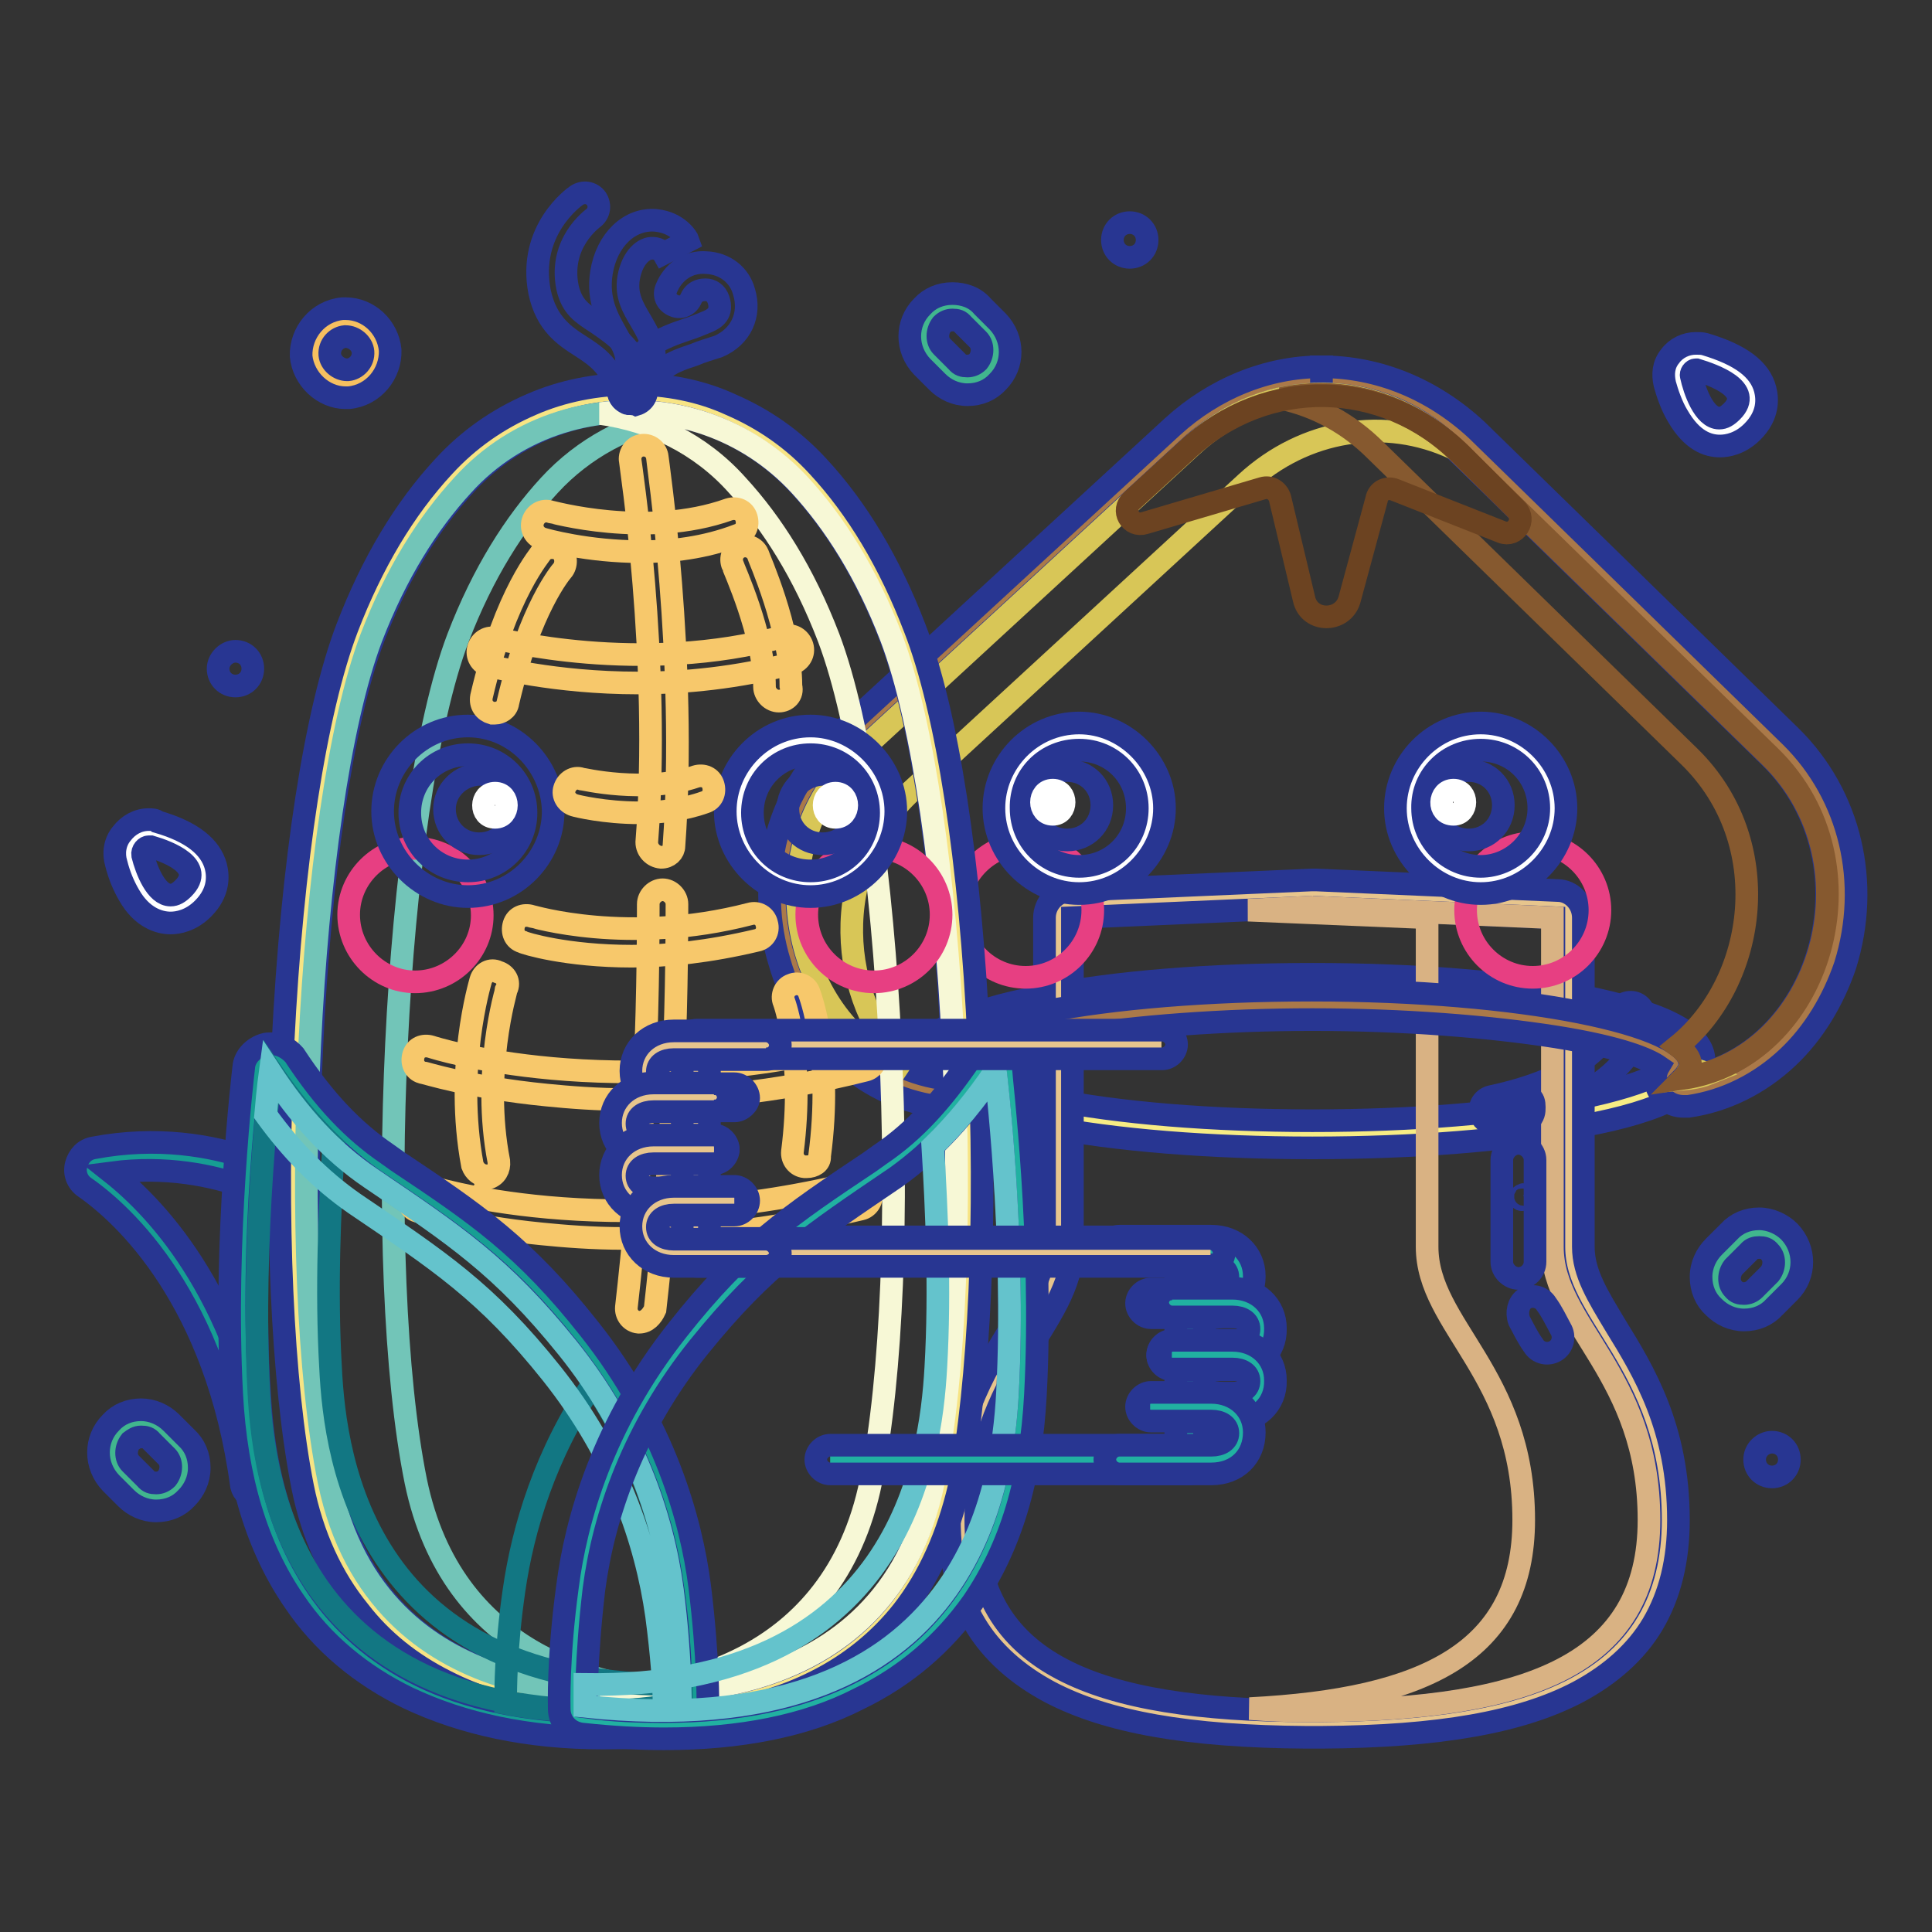 <?xml version="1.0" encoding="utf-8"?>
<!-- Svg Vector Icons : http://www.onlinewebfonts.com/icon -->
<!DOCTYPE svg PUBLIC "-//W3C//DTD SVG 1.1//EN" "http://www.w3.org/Graphics/SVG/1.1/DTD/svg11.dtd">
<svg version="1.1" xmlns="http://www.w3.org/2000/svg" xmlns:xlink="http://www.w3.org/1999/xlink" x="0px" y="0px" viewBox="0 0 256 256" enable-background="new 0 0 256 256" xml:space="preserve">
<rect x="0" y="0" width="256" height="256" fill="#333333" stroke="none"/>
<g> <path stroke-width="3" fill-opacity="0" stroke="#283692"  d="M28.9,88.6c0,1.3,1,2.3,2.3,2.3c1.3,0,2.3-1,2.3-2.3c0-1.3-1-2.3-2.3-2.3C30,86.3,28.9,87.4,28.9,88.6z  M147.4,31.8c0,1.3,1,2.3,2.3,2.3c1.3,0,2.3-1,2.3-2.3c0-1.3-1-2.3-2.3-2.3C148.4,29.5,147.4,30.5,147.4,31.8z M232.5,193.4 c0,1.3,1,2.3,2.3,2.3c1.3,0,2.3-1,2.3-2.3s-1-2.3-2.3-2.3C233.6,191.1,232.5,192.1,232.5,193.4z"/> <path stroke-width="3" fill-opacity="0" stroke="#41b68e"  d="M231,173.2c-1,0-2-0.4-2.7-1.1c-1.6-1.6-1.6-4,0-5.5l2-2c0.7-0.7,1.7-1.1,2.7-1.1c2.1,0,3.8,1.7,3.9,3.9 c0,1-0.4,2-1.1,2.7l-2,2C233.1,172.7,232.2,173.2,231,173.2L231,173.2z"/> <path stroke-width="3" fill-opacity="0" stroke="#283692"  d="M233.1,165.3c0.6,0,1,0.1,1.4,0.6c0.7,0.7,0.7,2,0,2.9l-2,2c-0.4,0.4-0.9,0.6-1.4,0.6c-0.6,0-1-0.1-1.4-0.6 c-0.7-0.7-0.7-2,0-2.9l2-2C232.1,165.4,232.6,165.3,233.1,165.3 M233.1,161.5c-1.6,0-3,0.6-4,1.7l-2,2c-1,1-1.7,2.4-1.7,4 c0,1.6,0.6,3,1.7,4c1,1,2.4,1.7,4,1.7c1.6,0,3-0.6,4-1.7l2-2c2.2-2.2,2.2-5.7,0-8C236.1,162.2,234.6,161.5,233.1,161.5z"/> <path stroke-width="3" fill-opacity="0" stroke="#41b68e"  d="M128.2,50.3c-1,0-2-0.4-2.7-1.1l-2-2c-0.7-0.7-1.1-1.7-1.1-2.7c0-2.1,1.7-3.8,3.9-3.9c1,0,2,0.4,2.7,1.1 l2,2c0.7,0.7,1.1,1.7,1.1,2.7C132,48.6,130.3,50.3,128.2,50.3L128.2,50.3z"/> <path stroke-width="3" fill-opacity="0" stroke="#283692"  d="M126.2,42.4c0.6,0,1,0.1,1.4,0.6l2,2c0.7,0.7,0.7,2,0,2.9c-0.4,0.4-0.9,0.6-1.4,0.6c-0.6,0-1-0.1-1.4-0.6 l-2-2c-0.7-0.7-0.7-2,0-2.9C125.2,42.6,125.7,42.4,126.2,42.4 M126.2,38.9c-1.6,0-3,0.6-4,1.7c-2.2,2.2-2.2,5.7,0,8l2,2 c1,1,2.4,1.7,4,1.7c1.6,0,3-0.6,4-1.7c2.2-2.2,2.2-5.7,0-8l-2-2C129.2,39.4,127.7,38.9,126.2,38.9z"/> <path stroke-width="3" fill-opacity="0" stroke="#41b68e"  d="M20.7,198.3c-1,0-2-0.4-2.7-1.1l-2-2c-0.7-0.7-1.1-1.7-1.1-2.7c0-1,0.4-2,1.1-2.7c0.7-0.7,1.7-1.1,2.7-1.1 s2,0.4,2.7,1.1l2,2c1.6,1.6,1.6,4,0,5.5C22.7,197.8,21.7,198.3,20.7,198.3z"/> <path stroke-width="3" fill-opacity="0" stroke="#283692"  d="M18.7,190.4c0.6,0,1,0.1,1.4,0.6l2,2c0.7,0.7,0.7,2,0,2.9c-0.4,0.4-0.9,0.6-1.4,0.6c-0.6,0-1-0.1-1.4-0.6 l-2-2c-0.7-0.7-0.7-2,0-2.9C17.7,190.7,18.1,190.4,18.7,190.4 M18.7,186.8c-1.6,0-3,0.6-4,1.7c-2.2,2.2-2.2,5.7,0,8l2,2 c1,1,2.4,1.7,4,1.7c1.6,0,3-0.6,4-1.7c1-1,1.7-2.4,1.7-4c0-1.6-0.6-3-1.7-4l-2-2C21.6,187.4,20.1,186.8,18.7,186.8z"/> <path stroke-width="3" fill-opacity="0" stroke="#ffffff"  d="M22.6,120.4c-2.3,0-4.2-2.2-5.5-6.6c-0.3-0.9-0.1-1.7,0.4-2.3c0.6-0.7,1.3-1,2.2-1c0.3,0,0.6,0,0.7,0.1 c3.9,1.1,5.9,2.6,6.5,4.6c0.3,0.9,0.1,2.3-1.3,3.9C24.7,119.9,23.7,120.4,22.6,120.4z"/> <path stroke-width="3" fill-opacity="0" stroke="#283692"  d="M19.7,112.2H20c2.4,0.7,7.2,2.6,4.3,5.5c-0.6,0.6-1.1,0.9-1.7,0.9c-1.9,0-3.2-3.3-3.7-5.3 C18.8,112.7,19.3,112.2,19.7,112.2 M19.7,108.6c-1.4,0-2.7,0.7-3.6,1.9c-0.9,1.1-1.1,2.6-0.7,3.9c0.4,1.6,1,3,1.7,4.2 c1.7,3,4,3.7,5.5,3.7c1,0,2.7-0.3,4.3-1.9c2.2-2.2,2-4.4,1.7-5.6c-0.7-2.6-3.2-4.6-7.7-5.9C20.6,108.6,20.1,108.6,19.7,108.6z"/> <path stroke-width="3" fill-opacity="0" stroke="#ffffff"  d="M227.9,57.4c-2.4,0-4.3-2.3-5.6-6.9c-0.3-0.7,0-1.6,0.4-2.2c0.4-0.6,1.1-1,2-1c0.3,0,0.4,0,0.7,0.1 c4,1.1,6.3,2.7,6.7,4.7c0.3,0.9,0.3,2.3-1.3,3.9C229.9,56.8,228.9,57.4,227.9,57.4L227.9,57.4z"/> <path stroke-width="3" fill-opacity="0" stroke="#283692"  d="M224.7,49h0.1c2.3,0.7,7.6,2.6,4.7,5.5c-0.6,0.6-1.1,0.9-1.7,0.9c-2,0-3.3-3.7-3.7-5.6 C224,49.5,224.3,49,224.7,49 M224.7,45.5c-1.3,0-2.6,0.6-3.4,1.7c-0.9,1.1-1,2.4-0.7,3.7c0.3,1.1,0.9,2.9,1.7,4.2 c1.9,3.3,4,4,5.6,4c1,0,2.7-0.3,4.3-1.9c2.2-2.2,2-4.4,1.7-5.6c-0.7-2.7-3.3-4.6-8-6C225.5,45.5,225.2,45.5,224.7,45.5L224.7,45.5z "/> <path stroke-width="3" fill-opacity="0" stroke="#f6c060"  d="M45.8,50.9c-2.2,0-3.9-1.7-4-3.7c-0.1-2.3,1.6-4.2,3.7-4.3h0.3c2.2,0,3.9,1.7,4,3.7c0.1,1.1-0.3,2.2-1,3 c-0.7,0.9-1.7,1.3-2.7,1.4C46.1,50.9,45.8,50.9,45.8,50.9z"/> <path stroke-width="3" fill-opacity="0" stroke="#283692"  d="M45.8,44.6c1.1,0,2.2,0.9,2.3,2c0.1,1.3-0.9,2.3-2,2.4H46c-1.1,0-2.2-0.9-2.3-2c-0.1-1.3,0.9-2.3,2-2.4 H45.8 M45.8,40.9h-0.4c-3.3,0.3-5.6,3.2-5.5,6.3c0.3,3,2.9,5.5,5.9,5.5h0.4c3.3-0.3,5.6-3.2,5.5-6.3C51.4,43.3,48.8,40.9,45.8,40.9 z"/> <path stroke-width="3" fill-opacity="0" stroke="#f7ec84"  d="M123.9,140.6c0,5.3,22.4,9.8,50.1,9.8s50.1-4.3,50.1-9.8c0-5.3-22.4-9.8-50.1-9.8S123.9,135.1,123.9,140.6z "/> <path stroke-width="3" fill-opacity="0" stroke="#283692"  d="M173.9,152.1c-13.5,0-26.1-1-35.7-2.9c-10.9-2.2-16.2-4.9-16.2-8.6c0-3.7,5.3-6.6,16.2-8.6 c9.6-1.9,22.2-2.9,35.7-2.9s26.1,1,35.7,2.9c10.9,2.2,16.2,4.9,16.2,8.6c0,3.7-5.3,6.6-16.2,8.6 C200.1,151.1,187.4,152.1,173.9,152.1z M173.9,132.7c-13.2,0-25.7,1-35,2.9c-10.9,2.2-13.2,4.6-13.2,5c0,0.4,2.3,3,13.2,5 c9.3,1.9,21.8,2.9,35,2.9c13.2,0,25.7-1,35-2.9c10.9-2.2,13.2-4.6,13.2-5c0-0.4-2.3-3-13.2-5C199.6,133.7,187.1,132.7,173.9,132.7z "/> <path stroke-width="3" fill-opacity="0" stroke="#283692"  d="M197.9,148.9c-0.9,0-1.6-0.6-1.7-1.4c-0.3-1,0.4-2,1.4-2.2c15.9-3.4,16.6-10.8,16.6-10.8 c0-1,0.9-1.7,1.9-1.7c1,0,1.9,0.9,1.7,1.9c0,0.4-0.4,10.2-19.5,14.3C198.2,148.9,198,148.9,197.9,148.9L197.9,148.9z"/> <path stroke-width="3" fill-opacity="0" stroke="#e7c58d"  d="M173.9,228.5h-0.9c-15.4-0.1-26-2-33.3-5.7c-8.3-4.3-12.3-11.3-12.3-21.2c0-11.6,4.4-18.9,8-24.7 c2.6-4.2,4.6-7.5,4.6-11.5v-43.6c0-1,0.7-1.7,1.7-1.9l32-1.4h0.1l32,1.4c1,0,1.7,0.9,1.7,1.9v43.6c0,4,2,7.3,4.6,11.5 c3.6,5.7,8,13.1,8,24.7c0,10-4,16.9-12.3,21.2c-7.3,3.9-17.8,5.6-33.3,5.7H173.9z"/> <path stroke-width="3" fill-opacity="0" stroke="#283692"  d="M173.9,120.2l32,1.4v43.6c0,10.5,12.8,16.8,12.8,36.2c0,19.1-15.8,25.1-43.9,25.3h-1.6 c-28.1-0.1-43.9-6.2-43.9-25.3c0-19.4,12.8-25.7,12.8-36.2v-43.6L173.9,120.2 M173.9,116.6h-0.1l-32,1.4c-1.9,0.1-3.4,1.7-3.4,3.6 v43.6c0,3.4-1.9,6.6-4.3,10.5c-3.7,6-8.3,13.5-8.3,25.7c0,5.3,1.1,10,3.4,13.8c2.2,3.7,5.6,6.7,9.9,9c7.6,4,18.4,5.9,34,6h2 c15.6-0.1,26.4-2,34-6c4.3-2.3,7.7-5.3,9.9-9c2.3-3.9,3.4-8.5,3.4-13.8c0-12.2-4.6-19.7-8.3-25.7c-2.4-4-4.3-7-4.3-10.5v-43.6 c0-2-1.6-3.6-3.4-3.6l-32-1.4H173.9z"/> <path stroke-width="3" fill-opacity="0" stroke="#d9b283"  d="M201.9,201.4c0-19.4-12.8-25.7-12.8-36.2v-43.6l-23.7-1l8.3-0.4l32,1.4v43.6c0,10.5,12.8,16.8,12.8,36.2 c0,19.1-15.8,25.1-43.9,25.3h-1.4c-2.6,0-5.2-0.1-7.6-0.3C189,225.2,201.9,218.8,201.9,201.4L201.9,201.4z"/> <path stroke-width="3" fill-opacity="0" stroke="#aa7949"  d="M124.9,144.9h-0.3c-9-1.4-16.5-8.2-19.4-17.8c-3.2-10.5-0.4-21.4,7.3-28.4l44.2-40.7 c5.2-4.7,11.8-7.3,18.5-7.3c7,0,13.8,2.9,19.1,7.9l41.6,40.6c7.5,7.3,10,18.1,6.7,28.4c-3,9.3-10.3,16.1-19.2,17.4h-0.3 c-0.7,0-1.3-0.4-1.6-1c-0.4-0.7-0.1-1.6,0.4-2.2c0.3-0.3,0.4-0.6,0.4-0.6c0-0.6-2.3-3-13.2-5c-9.3-1.9-21.8-2.9-35-2.9 c-13.2,0-25.7,1-35,2.9c-10.9,2.2-13.2,4.6-13.2,5c0,0,0.1,0.3,0.4,0.6c0.6,0.6,0.7,1.4,0.4,2.2 C126.2,144.5,125.4,144.9,124.9,144.9L124.9,144.9z"/> <path stroke-width="3" fill-opacity="0" stroke="#283692"  d="M175.1,52.2c6.5,0,12.8,2.4,17.8,7.5l41.6,40.6c14.5,14.2,6.7,39.9-11.6,42.6c0.6-0.6,1-1.3,1-1.9 c0-5.3-22.4-9.8-50.1-9.8s-50.1,4.3-50.1,9.8c0,0.6,0.3,1.3,1,1.9c-18.5-2.9-26.3-29.1-11-43.2l44.2-40.7 C162.9,54.5,169.1,52.2,175.1,52.2 M175.1,48.6v3.6V48.6c-7.2,0-14.2,2.9-19.7,7.9l-44.2,40.7c-4.2,3.9-7.2,8.9-8.5,14.5 c-1.1,5.2-1,10.6,0.6,15.8c1.4,4.9,4,9,7.5,12.5c3.7,3.6,8.3,5.9,13.3,6.6h0.6c1.4,0,2.6-0.7,3.3-2c0.6-1,0.6-2.3,0-3.3 c1.3-0.9,4.9-2.4,13.6-3.9c8.9-1.4,20.4-2.3,32.3-2.3s23.4,0.9,32.3,2.3c8.8,1.4,12.3,3,13.6,3.9c-0.6,1-0.6,2.3,0,3.3 c0.6,1.3,1.9,2,3.3,2h0.6c4.9-0.7,9.5-3,13.2-6.5c3.4-3.2,6-7.5,7.6-12.2c3.4-10.9,0.7-22.5-7.2-30.3l-41.6-40.6 C189.9,51.6,182.7,48.6,175.1,48.6L175.1,48.6z"/> <path stroke-width="3" fill-opacity="0" stroke="#d8c657"  d="M226.3,142.3c-1,0.4-2.2,0.6-3.3,0.7c0.4-0.4,0.7-1,0.9-1.4C224.7,141.7,225.6,142,226.3,142.3z  M113.7,99.8l44.2-40.7c10-9.3,24.8-9.2,34.7,0.3c-9-4.2-19.7-2.6-27.5,4.6l-44.2,40.7c-11.3,10.3-9.9,27.7-0.7,37 C105.1,135.6,99.9,112.6,113.7,99.8z"/> <path stroke-width="3" fill-opacity="0" stroke="#86592f"  d="M222.3,138.6c10.6-8.6,13.1-27,1.6-38.3l-41.6-40.6c-3.6-3.6-7.9-5.9-12.5-6.9c8-1.7,16.6,0.6,23.2,6.9 l41.6,40.6c14.5,14.2,6.7,39.9-11.6,42.6c0.6-0.6,1-1.3,1-1.9C224,140.3,223.4,139.4,222.3,138.6z"/> <path stroke-width="3" fill-opacity="0" stroke="#6c4321"  d="M151.7,69.3c-1.9,0.6-3.2-1.7-1.7-3l7.3-6.7c10.5-9.8,26-9.5,36.3,0.6l7.3,7.3c1.4,1.4-0.1,3.7-1.9,3 l-14.2-5.6c-1-0.4-2.2,0.1-2.4,1.3l-3.6,13.3c-0.9,3-5.3,3-6-0.1L169.6,66c-0.3-1-1.3-1.6-2.3-1.3L151.7,69.3z"/> <path stroke-width="3" fill-opacity="0" stroke="#283692"  d="M201.3,175c0.6,1.1,1.1,2.2,1.9,3.3c0.6,1,1.9,1.3,2.9,0.7c1-0.6,1.3-1.9,0.7-2.9c-0.6-1.1-1.1-2.2-1.9-3.3 c-0.6-1-1.9-1.3-2.9-0.7C201.2,172.7,200.9,173.9,201.3,175z M201.1,148.9h0.3c0.6,0,1.1-0.3,1.4-0.6c0.1-0.1,0.3-0.4,0.4-0.7 c0.1-0.3,0.1-0.6,0.1-0.9c0-0.6-0.1-1.1-0.6-1.4c-0.4-0.4-0.9-0.6-1.4-0.6h-0.3c-0.6,0-1.1,0.3-1.4,0.6c-0.1,0.1-0.3,0.4-0.4,0.7 c-0.1,0.3-0.1,0.6-0.1,0.9c0,0.6,0.1,1.1,0.6,1.4C199.9,148.6,200.5,148.9,201.1,148.9z M201.2,169.4c-1.1,0-2.2-1-2.2-2.2v-13.5 c0-1.1,1-2.2,2.2-2.2c1.1,0,2.2,1,2.2,2.2v13.5C203.4,168.4,202.4,169.4,201.2,169.4z"/> <path stroke-width="3" fill-opacity="0" stroke="#e73f82"  d="M194.2,120.6c0,4.9,4,8.9,8.9,8.9c4.9,0,8.9-4,8.9-8.9c0-4.9-4-8.9-8.9-8.9 C198.2,111.7,194.2,115.8,194.2,120.6z M127,120.6c0,4.9,4,8.9,8.9,8.9c4.9,0,8.9-4,8.9-8.9c0-4.9-4-8.9-8.9-8.9 C131,111.9,127,115.8,127,120.6z"/> <path stroke-width="3" fill-opacity="0" stroke="#ffffff"  d="M134.1,110.7c2,4.9,7.6,7.2,12.5,5.2c4.9-2,7.2-7.6,5.2-12.5c-2-4.9-7.6-7.2-12.5-5.2 C134.3,100.4,132,105.9,134.1,110.7z"/> <path stroke-width="3" fill-opacity="0" stroke="#283692"  d="M143,99.4c4.3,0,7.7,3.4,7.7,7.7c0,4.3-3.4,7.7-7.7,7.7s-7.7-3.4-7.7-7.7C135.2,102.8,138.6,99.4,143,99.4  M143,95.8c-6.3,0-11.3,5.2-11.3,11.3c0,6.2,5.2,11.3,11.3,11.3c6.2,0,11.3-5.2,11.3-11.3C154.3,101,149.1,95.8,143,95.8z"/> <path stroke-width="3" fill-opacity="0" stroke="#283692"  d="M136.8,106.7c0,2.6,2,4.6,4.6,4.6s4.6-2,4.6-4.6c0-2.6-2-4.6-4.6-4.6S136.8,104.1,136.8,106.7z"/> <path stroke-width="3" fill-opacity="0" stroke="#ffffff"  d="M187.3,110.7c2,4.9,7.6,7.2,12.5,5.2c4.9-2,7.2-7.6,5.2-12.5c-2-4.9-7.6-7.2-12.5-5.2 C187.6,100.3,185.3,105.9,187.3,110.7z"/> <path stroke-width="3" fill-opacity="0" stroke="#283692"  d="M196.2,99.4c4.3,0,7.7,3.4,7.7,7.7c0,4.3-3.6,7.7-7.7,7.7c-4.2,0-7.7-3.4-7.7-7.7 C188.4,102.8,191.9,99.4,196.2,99.4 M196.2,95.8c-6.3,0-11.3,5.2-11.3,11.3c0,6.2,5.2,11.3,11.3,11.3c6.2,0,11.3-5.2,11.3-11.3 C207.5,101,202.4,95.8,196.2,95.8z"/> <path stroke-width="3" fill-opacity="0" stroke="#283692"  d="M190,106.7c0,2.6,2,4.6,4.6,4.6c2.6,0,4.6-2,4.6-4.6c0-2.6-2-4.6-4.6-4.6C192,102.1,190,104.1,190,106.7z" /> <path stroke-width="3" fill-opacity="0" stroke="#ffffff"  d="M139.5,107.9c2,0,2-3.2,0-3.2S137.5,107.9,139.5,107.9z M192.6,107.9c2,0,2-3.2,0-3.2 S190.4,107.9,192.6,107.9z"/> <path stroke-width="3" fill-opacity="0" stroke="#283692"  d="M201.6,158.9c0.3,0,0.3-0.4,0-0.4S201.3,158.9,201.6,158.9z"/> <path stroke-width="3" fill-opacity="0" stroke="#283692"  d="M201.6,158.9c0.3,0,0.3-0.4,0-0.4S201.3,158.9,201.6,158.9z"/> <path stroke-width="3" fill-opacity="0" stroke="#283692"  d="M201.8,158.9l0.3-0.3c0.1-0.1-0.1-0.4-0.3-0.3l-0.3,0.3C201.3,158.8,201.6,159.1,201.8,158.9z"/> <path stroke-width="3" fill-opacity="0" stroke="#169e93"  d="M40.8,159.1c0,0-11.5-8.3-27.8-5.3c-0.9,0.1-1.1,1.4-0.4,1.9c5.2,3.7,18.1,15.4,21.5,40.9"/> <path stroke-width="3" fill-opacity="0" stroke="#283692"  d="M33.9,198.5c-0.9,0-1.7-0.7-1.9-1.6c-3.3-24.7-15.6-36-20.8-39.6c-1-0.7-1.4-1.9-1.1-3 c0.3-1.1,1.1-2,2.3-2.2c16.9-3.2,28.7,5.2,29.3,5.6c0.9,0.6,1,1.7,0.4,2.6c-0.6,0.9-1.7,1-2.6,0.4c-0.1-0.1-10.3-7.2-24.7-5.3 c6.2,4.9,17.5,16.9,20.8,41c0.1,1-0.6,1.9-1.6,2H33.9L33.9,198.5z"/> <path stroke-width="3" fill-opacity="0" stroke="#f7e484"  d="M87.1,226c-1.7,0-2.9-0.1-3.3-0.1c-0.4,0-1.7,0.1-3.3,0.1c-4.3,0-12.6-0.6-20.5-4.6 c-9.6-4.9-15.6-13.2-17.9-24.7c-5.9-29.3-2.9-90.4,5.7-112.8c3.2-8.3,7.5-15.4,12.5-20.8c6-6.6,14.6-10.3,23.5-10.3 s17.5,3.7,23.5,10.3c5,5.5,9.2,12.5,12.5,20.8c4.2,10.6,7.2,31,8.3,54.4c1.1,23.1,0.1,44.9-2.6,58.4c-2.3,11.5-8.3,19.8-17.9,24.7 C99.8,225.2,91.3,226,87.1,226z"/> <path stroke-width="3" fill-opacity="0" stroke="#283692"  d="M83.7,54.5c8.2,0,16.2,3.3,22.2,9.8c4.6,5,8.8,11.6,12.1,20.2c8.6,22.7,11.3,83.8,5.6,111.8 c-5,25.4-27.8,27.8-36.4,27.8c-2,0-3.3-0.1-3.3-0.1s-1.3,0.1-3.3,0.1c-8.6,0-31.6-2.4-36.7-27.8c-5.7-28.1-3-89.2,5.6-111.8 c3.3-8.6,7.5-15.2,12.1-20.2C67.5,57.8,75.7,54.5,83.7,54.5 M83.7,50.9c-4.6,0-9.2,0.9-13.3,2.7c-4.4,1.9-8.3,4.6-11.6,8.2 c-5.2,5.6-9.5,12.8-12.8,21.4c-4.2,11-7.3,31-8.5,55c-1.1,23.2-0.1,45.2,2.6,58.8c1.3,6.5,3.9,12.1,7.5,16.5c3,3.9,6.9,7,11.5,9.3 c8.2,4.2,16.9,4.7,21.2,4.7c1.6,0,2.7-0.1,3.3-0.1c0.6,0,1.7,0.1,3.3,0.1c4.4,0,13.1-0.6,21.2-4.7c4.6-2.3,8.5-5.5,11.5-9.3 c3.6-4.6,6-10.2,7.5-16.5c2.7-13.6,3.7-35.6,2.6-58.8c-1.1-24-4.2-44-8.5-55c-3.3-8.6-7.6-15.8-12.8-21.4 c-3.3-3.6-7.2-6.3-11.6-8.2C92.9,51.8,88.4,50.9,83.7,50.9z"/> <path stroke-width="3" fill-opacity="0" stroke="#72c5b8"  d="M55.1,196.3c-5.7-28.1-3-89.2,5.6-111.8c3.3-8.6,7.5-15.2,12.1-20.2c4.6-5,10.5-8,16.5-9.2 c-9.9-1.9-20.7,1.1-28,9.2c-4.6,5-8.8,11.6-12.1,20.2c-8.6,22.7-11.3,83.8-5.6,111.8c6.5,31.4,40,27.7,40,27.7s2.3,0.3,5.7,0.1 C79.5,223.5,59.9,219.5,55.1,196.3z"/> <path stroke-width="3" fill-opacity="0" stroke="#f7c86b"  d="M82.7,164.1c-4.2,0-7.9-0.3-10.9-0.6c-10.2-1-16.2-3-16.5-3c-1-0.3-1.4-1.3-1.1-2.3c0.3-1,1.3-1.4,2.3-1.1 c0.3,0.1,23.7,7.7,56.7-0.4c1-0.3,2,0.4,2.2,1.3c0.3,1-0.4,2-1.3,2.2C101.9,163.1,91.3,164.1,82.7,164.1z"/> <path stroke-width="3" fill-opacity="0" stroke="#f7f8d6"  d="M118.1,84.5c-3.3-8.6-7.5-15.2-12.1-20.2c-7-7.6-16.9-10.8-26.4-9.5c6.7,0.9,13.2,4,18.1,9.5 c4.6,5,8.8,11.6,12.1,20.2c8.6,22.7,11.3,83.8,5.6,111.8c-5,24.5-26.7,27.7-35.9,27.8c2.6,0,4.2-0.1,4.2-0.1s33.6,3.7,40-27.7 C129.5,168.3,126.7,107.2,118.1,84.5L118.1,84.5z"/> <path stroke-width="3" fill-opacity="0" stroke="#169e93"  d="M80,228.7c-29.4,0-45.9-15.2-47.5-43.9c-1.1-20.4,1.6-42.8,1.6-43c0.1-0.7,0.6-1.4,1.4-1.6h0.4 c0.6,0,1.1,0.3,1.6,0.9c4.2,6.2,8,10.3,12.8,13.5l1.4,1c10.3,7,16.5,11.2,25,21.8c9.8,12.3,13.2,24.8,14.2,33 c1.3,9.3,1,15.6,1,15.9c0,0.9-0.7,1.7-1.6,1.7C86.7,228.4,83.3,228.7,80,228.7z"/> <path stroke-width="3" fill-opacity="0" stroke="#283692"  d="M35.9,142c3.9,5.7,8,10.3,13.3,14.1c11.2,7.6,17.4,11.6,26.1,22.5c8.6,10.8,12.6,22.2,13.9,32.1 c1.3,9.3,1,15.6,1,15.6c-3.6,0.4-7,0.6-10.2,0.6c-40.9,0-44.9-29.8-45.6-42.2C33,164.1,35.9,142,35.9,142 M35.9,138.3 c-0.3,0-0.6,0-0.9,0.1c-1.4,0.4-2.6,1.6-2.7,3c-0.1,0.9-2.7,22.7-1.6,43.3c0.6,11.3,3.4,20.4,8.3,27.5c3.7,5.5,8.9,9.8,15.1,12.8 c7.2,3.4,15.8,5.3,25.8,5.3c3.3,0,6.9-0.1,10.6-0.6c1.9-0.1,3.2-1.7,3.3-3.4c0-0.3,0.1-6.6-1.1-16.2c-1.1-8.5-4.6-21.4-14.6-34 c-8.6-10.9-14.9-15.2-25.4-22.2l-1.4-1c-4.4-3-8.3-7-12.3-13.1C38.2,138.9,37.1,138.3,35.9,138.3L35.9,138.3z M83.7,53.5 c-0.3,0-0.6,0-0.7-0.1c-0.9-0.4-1.3-1.4-0.9-2.4c2.3-5,5.6-6.2,8.8-7.3c1-0.3,1.9-0.7,2.9-1.1c0.9-0.4,2-1.1,1.4-2.9 c-0.3-0.9-1-1.3-1.7-1.3c-0.3,0-1.4,0-1.9,1.1c-0.4,1-1.4,1.4-2.3,1c-1-0.4-1.4-1.4-1-2.3c0.9-2.2,2.9-3.6,5.3-3.4 c2.4,0.1,4.4,1.6,5,3.9c0.9,3-0.4,5.9-3.4,7.2C94,46.3,92.9,46.6,92,47c-3,1-5,1.7-6.6,5.5C85.1,53.1,84.4,53.5,83.7,53.5 L83.7,53.5z"/> <path stroke-width="3" fill-opacity="0" stroke="#283692"  d="M83.7,53.5c-0.3,0-0.6-0.1-0.9-0.3c-0.9-0.6-1.1-1.6-0.7-2.4c1.6-2.9,0.9-4.2-0.4-6.5c-1.1-2-2.6-4.4-2-8.2 c0.7-4.3,3.7-7.2,7.2-6.9c3,0.3,4.2,2.4,4.3,2.7l-3.3,1.7c0,0-0.4-0.7-1.4-0.7c-1.1-0.1-2.7,1.1-3.2,3.9c-0.4,2.4,0.6,4,1.6,5.7 c1.4,2.4,3.2,5.5,0.4,10C85,53.2,84.4,53.5,83.7,53.5z"/> <path stroke-width="3" fill-opacity="0" stroke="#283692"  d="M83.7,53.5c-0.7,0-1.6-0.6-1.7-1.3c-1-3.7-3-5-5-6.3c-2.2-1.4-4.6-3-5.5-7.2c-1.6-8.2,4.6-12.6,4.9-12.8 c0.9-0.6,2-0.4,2.6,0.4c0.6,0.9,0.4,2-0.4,2.6c-0.1,0.1-4.6,3.3-3.4,9.2c0.6,2.6,1.9,3.4,3.9,4.7c2.3,1.6,5.2,3.4,6.5,8.5 c0.3,1-0.3,2-1.3,2.3C84.1,53.5,84,53.5,83.7,53.5z"/> <path stroke-width="3" fill-opacity="0" stroke="#127783"  d="M90.1,225.7c0-1.7,0-7.3-1-14.9c-1.1-8.5-4.3-18.2-10.5-27.5c-6.3,9.3-9.3,19.1-10.5,27.5 c-1.1,7.6-1.1,13.2-1.1,14.9c3.4,0.7,7.3,1,11.6,1.1C82.8,226.7,86.7,226.4,90.1,225.7L90.1,225.7z"/> <path stroke-width="3" fill-opacity="0" stroke="#e73f82"  d="M46.2,121.2c0,4.9,4,8.9,8.8,8.9c4.9,0,8.9-4,8.9-8.8c0-4.9-4-8.9-8.9-8.9 C50.3,112.3,46.2,116.3,46.2,121.2L46.2,121.2z M106.9,121.2c0,4.9,4,8.9,8.9,8.9s8.9-4,8.9-8.9c0-4.9-4-8.9-8.9-8.9 S106.9,116.3,106.9,121.2z"/> <path stroke-width="3" fill-opacity="0" stroke="#ffffff"  d="M105.8,117.1c5.2,0.9,10-2.7,10.9-7.9c0.9-5.2-2.7-10-7.9-10.9c-5.2-0.9-10,2.7-10.9,7.9 C97,111.3,100.6,116.2,105.8,117.1z"/> <path stroke-width="3" fill-opacity="0" stroke="#283692"  d="M107.4,100c4.3,0,7.7,3.4,7.7,7.7s-3.4,7.7-7.7,7.7c-4.3,0-7.7-3.4-7.7-7.7S103.1,100,107.4,100  M107.4,96.2c-6.3,0-11.3,5.2-11.3,11.3c0,6.2,5.2,11.3,11.3,11.3c6.2,0,11.3-5.2,11.3-11.3C118.7,101.4,113.5,96.2,107.4,96.2z"/> <path stroke-width="3" fill-opacity="0" stroke="#283692"  d="M104.4,107.2c0,2.6,2,4.6,4.6,4.6c2.6,0,4.6-2,4.6-4.6c0-2.6-2-4.6-4.6-4.6 C106.4,102.7,104.4,104.7,104.4,107.2z M62,100c4.3,0,7.7,3.4,7.7,7.7s-3.4,7.7-7.7,7.7c-4.3,0-7.7-3.4-7.7-7.7S57.7,100,62,100  M62,96.2c-6.3,0-11.3,5.2-11.3,11.3c0,6.2,5.2,11.3,11.3,11.3c6.3,0,11.3-5.2,11.3-11.3C73.2,101.4,68.2,96.2,62,96.2z"/> <path stroke-width="3" fill-opacity="0" stroke="#283692"  d="M58.9,107.2c0,2.6,2,4.6,4.6,4.6s4.6-2,4.6-4.6c0-2.6-2-4.6-4.6-4.6C61,102.7,58.9,104.7,58.9,107.2z"/> <path stroke-width="3" fill-opacity="0" stroke="#ffffff"  d="M110.7,108.3c2,0,2-3.2,0-3.2S108.7,108.3,110.7,108.3z M65.6,108.3c2,0,2-3.2,0-3.2S63.5,108.3,65.6,108.3 z"/> <path stroke-width="3" fill-opacity="0" stroke="#127783"  d="M43.8,181.2c-0.6-10.3-0.1-21.2,0.4-29.3c-3-2.9-5.7-6.2-8.3-10c0,0-2.7,22.1-1.6,42.6 c0.7,13.3,5.5,46.9,56,41.6v-2.9C48.5,223.8,44.4,193.7,43.8,181.2z"/> <path stroke-width="3" fill-opacity="0" stroke="#64c3cc"  d="M89.1,210.7c-1.3-9.9-5.3-21.4-13.9-32.1c-8.8-10.9-14.9-14.9-26.1-22.5c-5.3-3.6-9.5-8.3-13.3-14.1 c0,0-0.3,2.2-0.6,5.7c3.4,4.7,7.2,8.6,11.8,11.8c11.2,7.6,17.4,11.6,26.1,22.5c8.6,10.8,12.5,22.2,13.9,32.1c0.7,5.3,1,9.5,1,12.3 c0.7,0,1.4-0.1,2.2-0.1C90.1,226.2,90.3,220.1,89.1,210.7L89.1,210.7z"/> <path stroke-width="3" fill-opacity="0" stroke="#21b1a1"  d="M87.9,228.7c-3.3,0-6.7-0.1-10.5-0.6c-0.9-0.1-1.6-0.9-1.6-1.7c0-0.3-0.1-6.5,1-15.9 c1.1-8.3,4.4-20.8,14.2-33c8.5-10.6,14.6-14.9,25-21.8l1.4-1c4.7-3.2,8.8-7.5,12.8-13.5c0.3-0.6,0.9-0.9,1.6-0.9h0.4 c0.7,0.1,1.3,0.7,1.4,1.6c0,0.3,2.7,22.5,1.6,43C133.6,213.5,117.3,228.7,87.9,228.7L87.9,228.7z"/> <path stroke-width="3" fill-opacity="0" stroke="#283692"  d="M131.9,142c0,0,2.7,22.1,1.6,42.6c-0.7,12.3-4.7,42.2-45.6,42.2c-3.2,0-6.6-0.1-10.2-0.6 c0,0-0.1-6.3,1-15.6c1.3-9.9,5.3-21.4,13.9-32.1c8.8-10.9,14.9-14.9,26.1-22.5C123.9,152.3,128,147.6,131.9,142 M131.9,138.3 c-1.1,0-2.3,0.6-3,1.6c-4,5.9-7.7,10-12.3,13.1l-1.4,1c-10.5,7-16.8,11.3-25.4,22.2c-10,12.6-13.5,25.4-14.6,34 c-1.3,9.5-1.1,15.9-1.1,16.2c0,1.9,1.4,3.3,3.3,3.4c3.7,0.4,7.3,0.6,10.6,0.6c10,0,18.8-1.7,25.8-5.3c6.2-3,11.2-7.3,15.1-12.8 c5-7.3,7.7-16.2,8.3-27.5c1.1-20.5-1.6-42.5-1.6-43.3c-0.1-1.6-1.3-2.7-2.7-3C132.5,138.3,132.2,138.3,131.9,138.3L131.9,138.3z"/> <path stroke-width="3" fill-opacity="0" stroke="#64c3cc"  d="M124,181.2c0.6-10.3,0.1-21.2-0.4-29.3c3-2.9,5.7-6.2,8.3-10c0,0,2.7,22.1,1.6,42.6 c-0.7,13.3-5.5,46.9-56,41.6v-2.9C119.1,223.8,123.3,193.7,124,181.2z"/> <path stroke-width="3" fill-opacity="0" stroke="#f7c86b"  d="M84.6,90.5c-11.2,0-19.4-2.2-19.9-2.3c-1-0.3-1.6-1.3-1.3-2.3c0.3-1,1.3-1.6,2.3-1.3c0.3,0,19.1,5,38.3-0.3 c1-0.3,2,0.3,2.3,1.3c0.3,1-0.3,2-1.3,2.3C97.8,89.8,90.7,90.5,84.6,90.5L84.6,90.5z M85,73.1c-7.2,0-12.8-1.6-13.1-1.7 c-1-0.3-1.6-1.3-1.3-2.3c0.3-1,1.3-1.6,2.3-1.3c0.1,0,12.8,3.6,23.7-0.3c1-0.3,2,0.1,2.3,1.1c0.3,1-0.1,2-1.1,2.3 C93.4,72.6,88.9,73.1,85,73.1z M83.7,126.7c-8.6,0-14.2-1.7-14.5-1.9c-1-0.3-1.4-1.3-1.1-2.3c0.3-1,1.3-1.4,2.3-1.1 c0.1,0,12.8,3.9,29-0.3c1-0.3,2,0.3,2.2,1.3c0.3,1-0.3,2-1.3,2.2C94,126.1,88.4,126.7,83.7,126.7L83.7,126.7z M83.3,145.7 c-4.2,0-7.9-0.3-10.9-0.6c-10.2-1-16.2-3-16.5-3c-1-0.3-1.4-1.3-1.1-2.3c0.3-1,1.3-1.4,2.3-1.1c0.3,0.1,23.7,7.7,56.7-0.4 c1-0.3,2,0.4,2.2,1.3c0.3,1-0.4,2-1.3,2.2C102.5,144.9,91.9,145.7,83.3,145.7L83.3,145.7z M84.7,107.7c-4.6,0-8.3-0.9-8.6-1 c-1-0.3-1.6-1.3-1.3-2.2c0.3-1,1.3-1.6,2.2-1.3c0.1,0,8.5,2,15.2-0.3c1-0.3,2,0.1,2.3,1.1c0.3,1-0.1,2-1.1,2.3 C90.6,107.3,87.4,107.7,84.7,107.7z"/> <path stroke-width="3" fill-opacity="0" stroke="#f7c86b"  d="M84.7,175.2h-0.1c-1-0.1-1.7-1-1.6-2c1.9-16.6,2.9-33.6,2.9-53.4c0-1,0.9-1.9,1.9-1.9s1.9,0.9,1.9,1.9 c0,19.8-1,36.9-2.9,53.7C86.4,174.4,85.7,175.2,84.7,175.2z M87.6,113.6c-1.1-0.1-1.9-1-1.9-2c1.9-24-2.2-50.4-2.2-50.6 c-0.1-1,0.6-1.9,1.6-2s1.9,0.6,2,1.6c0,0.3,4,27.1,2.2,51.5C89.3,112.9,88.6,113.6,87.6,113.6z M103.2,92.9c-1,0-1.9-0.9-1.9-1.9 c0-6.9-4.2-15.9-4.2-16.1c-0.4-0.9,0-2,0.9-2.4s2,0,2.4,0.9c0.1,0.4,4.4,9.9,4.4,17.5C105.1,92.1,104.2,92.9,103.2,92.9z  M65.6,94.5h-0.4c-1-0.3-1.6-1.1-1.4-2.2c3.2-13.8,7.9-18.9,8-19.2c0.7-0.7,1.9-0.7,2.6-0.1c0.7,0.7,0.7,1.9,0.1,2.6 c-0.1,0.1-4.3,5-7.2,17.5C67.2,94,66.3,94.5,65.6,94.5z M106.9,154.6h-0.3c-1-0.1-1.7-1-1.6-2c1.6-12.5-1.1-19.8-1.1-19.8 c-0.4-0.9,0.1-2,1-2.3c0.9-0.4,2,0.1,2.3,1c0.1,0.3,3.2,8.2,1.4,21.7C108.7,154.1,107.8,154.6,106.9,154.6z M64.5,155.8 c-0.9,0-1.6-0.6-1.9-1.4c-2.4-12.8,1-24.1,1.1-24.5c0.3-1,1.3-1.6,2.3-1.1c1,0.3,1.6,1.3,1.1,2.3c0,0.1-3.3,11-1,22.8 c0.1,1-0.4,1.9-1.4,2.2C64.8,155.8,64.6,155.8,64.5,155.8z"/> <path stroke-width="3" fill-opacity="0" stroke="#21b1a1"  d="M108.1,165.8h49.5v27.5h-47.6"/> <path stroke-width="3" fill-opacity="0" stroke="#283692"  d="M157.6,195.3h-47.6c-1,0-1.9-0.9-1.9-1.9c0-1,0.9-1.9,1.9-1.9h45.8v-23.8h-47.6c-1,0-1.9-0.9-1.9-1.9 s0.9-1.9,1.9-1.9h49.5c1,0,1.9,0.9,1.9,1.9v27.5C159.5,194.4,158.6,195.3,157.6,195.3z"/> <path stroke-width="3" fill-opacity="0" stroke="#21b1a1"  d="M148.3,165.8h12.2c2.4,0,4,1.6,4,3.4s-1.6,3.4-4,3.4h-8"/> <path stroke-width="3" fill-opacity="0" stroke="#283692"  d="M160.5,174.6h-8c-1,0-1.9-0.9-1.9-1.9c0-1,0.9-1.9,1.9-1.9h8c1.3,0,2.2-0.6,2.2-1.6c0-1-0.9-1.6-2.2-1.6 h-12.2c-1,0-1.9-0.9-1.9-1.9s0.9-1.9,1.9-1.9h12.2c3.3,0,5.7,2.3,5.7,5.3C166.2,172.3,163.9,174.6,160.5,174.6z"/> <path stroke-width="3" fill-opacity="0" stroke="#21b1a1"  d="M155.3,172.7h8c2.4,0,4,1.6,4,3.4s-1.6,3.4-4,3.4h-8"/> <path stroke-width="3" fill-opacity="0" stroke="#283692"  d="M163.3,181.5h-8c-1,0-1.9-0.9-1.9-1.9c0-1,0.9-1.9,1.9-1.9h8c1.3,0,2.2-0.6,2.2-1.6c0-1-0.9-1.6-2.2-1.6h-8 c-1,0-1.9-0.9-1.9-1.9c0-1,0.9-1.9,1.9-1.9h8c3.3,0,5.7,2.3,5.7,5.3C169.1,179.2,166.6,181.5,163.3,181.5L163.3,181.5z"/> <path stroke-width="3" fill-opacity="0" stroke="#21b1a1"  d="M155.3,179.6h8c2.4,0,4,1.6,4,3.4c0,1.9-1.6,3.4-4,3.4h-8"/> <path stroke-width="3" fill-opacity="0" stroke="#283692"  d="M163.3,188.4h-8c-1,0-1.9-0.9-1.9-1.9c0-1,0.9-1.9,1.9-1.9h8c1.3,0,2.2-0.6,2.2-1.6c0-1-0.9-1.6-2.2-1.6h-8 c-1,0-1.9-0.9-1.9-1.9c0-1,0.9-1.9,1.9-1.9h8c3.3,0,5.7,2.3,5.7,5.3C169.1,186.1,166.6,188.4,163.3,188.4L163.3,188.4z"/> <path stroke-width="3" fill-opacity="0" stroke="#21b1a1"  d="M152.4,186.5h8c2.4,0,4,1.6,4,3.4s-1.6,3.4-4,3.4h-12.2"/> <path stroke-width="3" fill-opacity="0" stroke="#283692"  d="M160.5,195.3h-12.2c-1,0-1.9-0.9-1.9-1.9c0-1,0.9-1.9,1.9-1.9h12.2c1.3,0,2.2-0.6,2.2-1.6s-0.9-1.6-2.2-1.6 h-8c-1,0-1.9-0.9-1.9-1.9c0-1,0.9-1.9,1.9-1.9h8c3.3,0,5.7,2.3,5.7,5.3C166.2,193,163.9,195.3,160.5,195.3L160.5,195.3z"/> <path stroke-width="3" fill-opacity="0" stroke="#e7c58d"  d="M153.9,138.4H92.2V166h68.2"/> <path stroke-width="3" fill-opacity="0" stroke="#283692"  d="M160.3,167.8h-68c-1,0-1.9-0.9-1.9-1.9v-27.5c0-1,0.9-1.9,1.9-1.9H154c1,0,1.9,0.9,1.9,1.9 c0,1-0.9,1.9-1.9,1.9H94v23.8h66.3c1,0,1.9,0.9,1.9,1.9S161.3,167.8,160.3,167.8z"/> <path stroke-width="3" fill-opacity="0" stroke="#e7c58d"  d="M101.5,138.4H89.3c-2.4,0-4,1.6-4,3.4s1.6,3.4,4,3.4h8"/> <path stroke-width="3" fill-opacity="0" stroke="#283692"  d="M97.3,147.2h-8c-3.3,0-5.7-2.3-5.7-5.3c0-3,2.4-5.3,5.7-5.3h12.2c1,0,1.9,0.9,1.9,1.9c0,1-0.9,1.9-1.9,1.9 H89.3c-1.3,0-2.2,0.6-2.2,1.6c0,1,0.9,1.6,2.2,1.6h8c1,0,1.9,0.9,1.9,1.9C99.2,146.3,98.3,147.2,97.3,147.2L97.3,147.2z"/> <path stroke-width="3" fill-opacity="0" stroke="#e7c58d"  d="M94.6,145.3h-8c-2.4,0-4,1.6-4,3.4s1.6,3.4,4,3.4h8"/> <path stroke-width="3" fill-opacity="0" stroke="#283692"  d="M94.6,154.1h-8c-3.3,0-5.7-2.3-5.7-5.3c0-3,2.4-5.3,5.7-5.3h8c1,0,1.9,0.9,1.9,1.9c0,1-0.9,1.9-1.9,1.9h-8 c-1.3,0-2.2,0.6-2.2,1.6c0,1,0.9,1.6,2.2,1.6h8c1,0,1.9,0.9,1.9,1.9C96.3,153.2,95.6,154.1,94.6,154.1L94.6,154.1z"/> <path stroke-width="3" fill-opacity="0" stroke="#e7c58d"  d="M94.6,152.2h-8c-2.4,0-4,1.6-4,3.4s1.6,3.4,4,3.4h8"/> <path stroke-width="3" fill-opacity="0" stroke="#283692"  d="M94.6,161h-8c-3.3,0-5.7-2.3-5.7-5.3c0-3,2.4-5.3,5.7-5.3h8c1,0,1.9,0.9,1.9,1.9c0,1-0.9,1.9-1.9,1.9h-8 c-1.3,0-2.2,0.6-2.2,1.6c0,1,0.9,1.6,2.2,1.6h8c1,0,1.9,0.9,1.9,1.9C96.3,160.1,95.6,161,94.6,161z"/> <path stroke-width="3" fill-opacity="0" stroke="#e7c58d"  d="M97.3,159.1h-8c-2.4,0-4,1.6-4,3.4s1.6,3.4,4,3.4h12.2"/> <path stroke-width="3" fill-opacity="0" stroke="#283692"  d="M101.5,167.8H89.3c-3.3,0-5.7-2.3-5.7-5.3c0-3,2.4-5.3,5.7-5.3h8c1,0,1.9,0.9,1.9,1.9c0,1-0.9,1.9-1.9,1.9 h-8c-1.3,0-2.2,0.6-2.2,1.6c0,1,0.9,1.6,2.2,1.6h12.2c1,0,1.9,0.9,1.9,1.9C103.4,167,102.5,167.8,101.5,167.8L101.5,167.8z"/></g>
</svg>